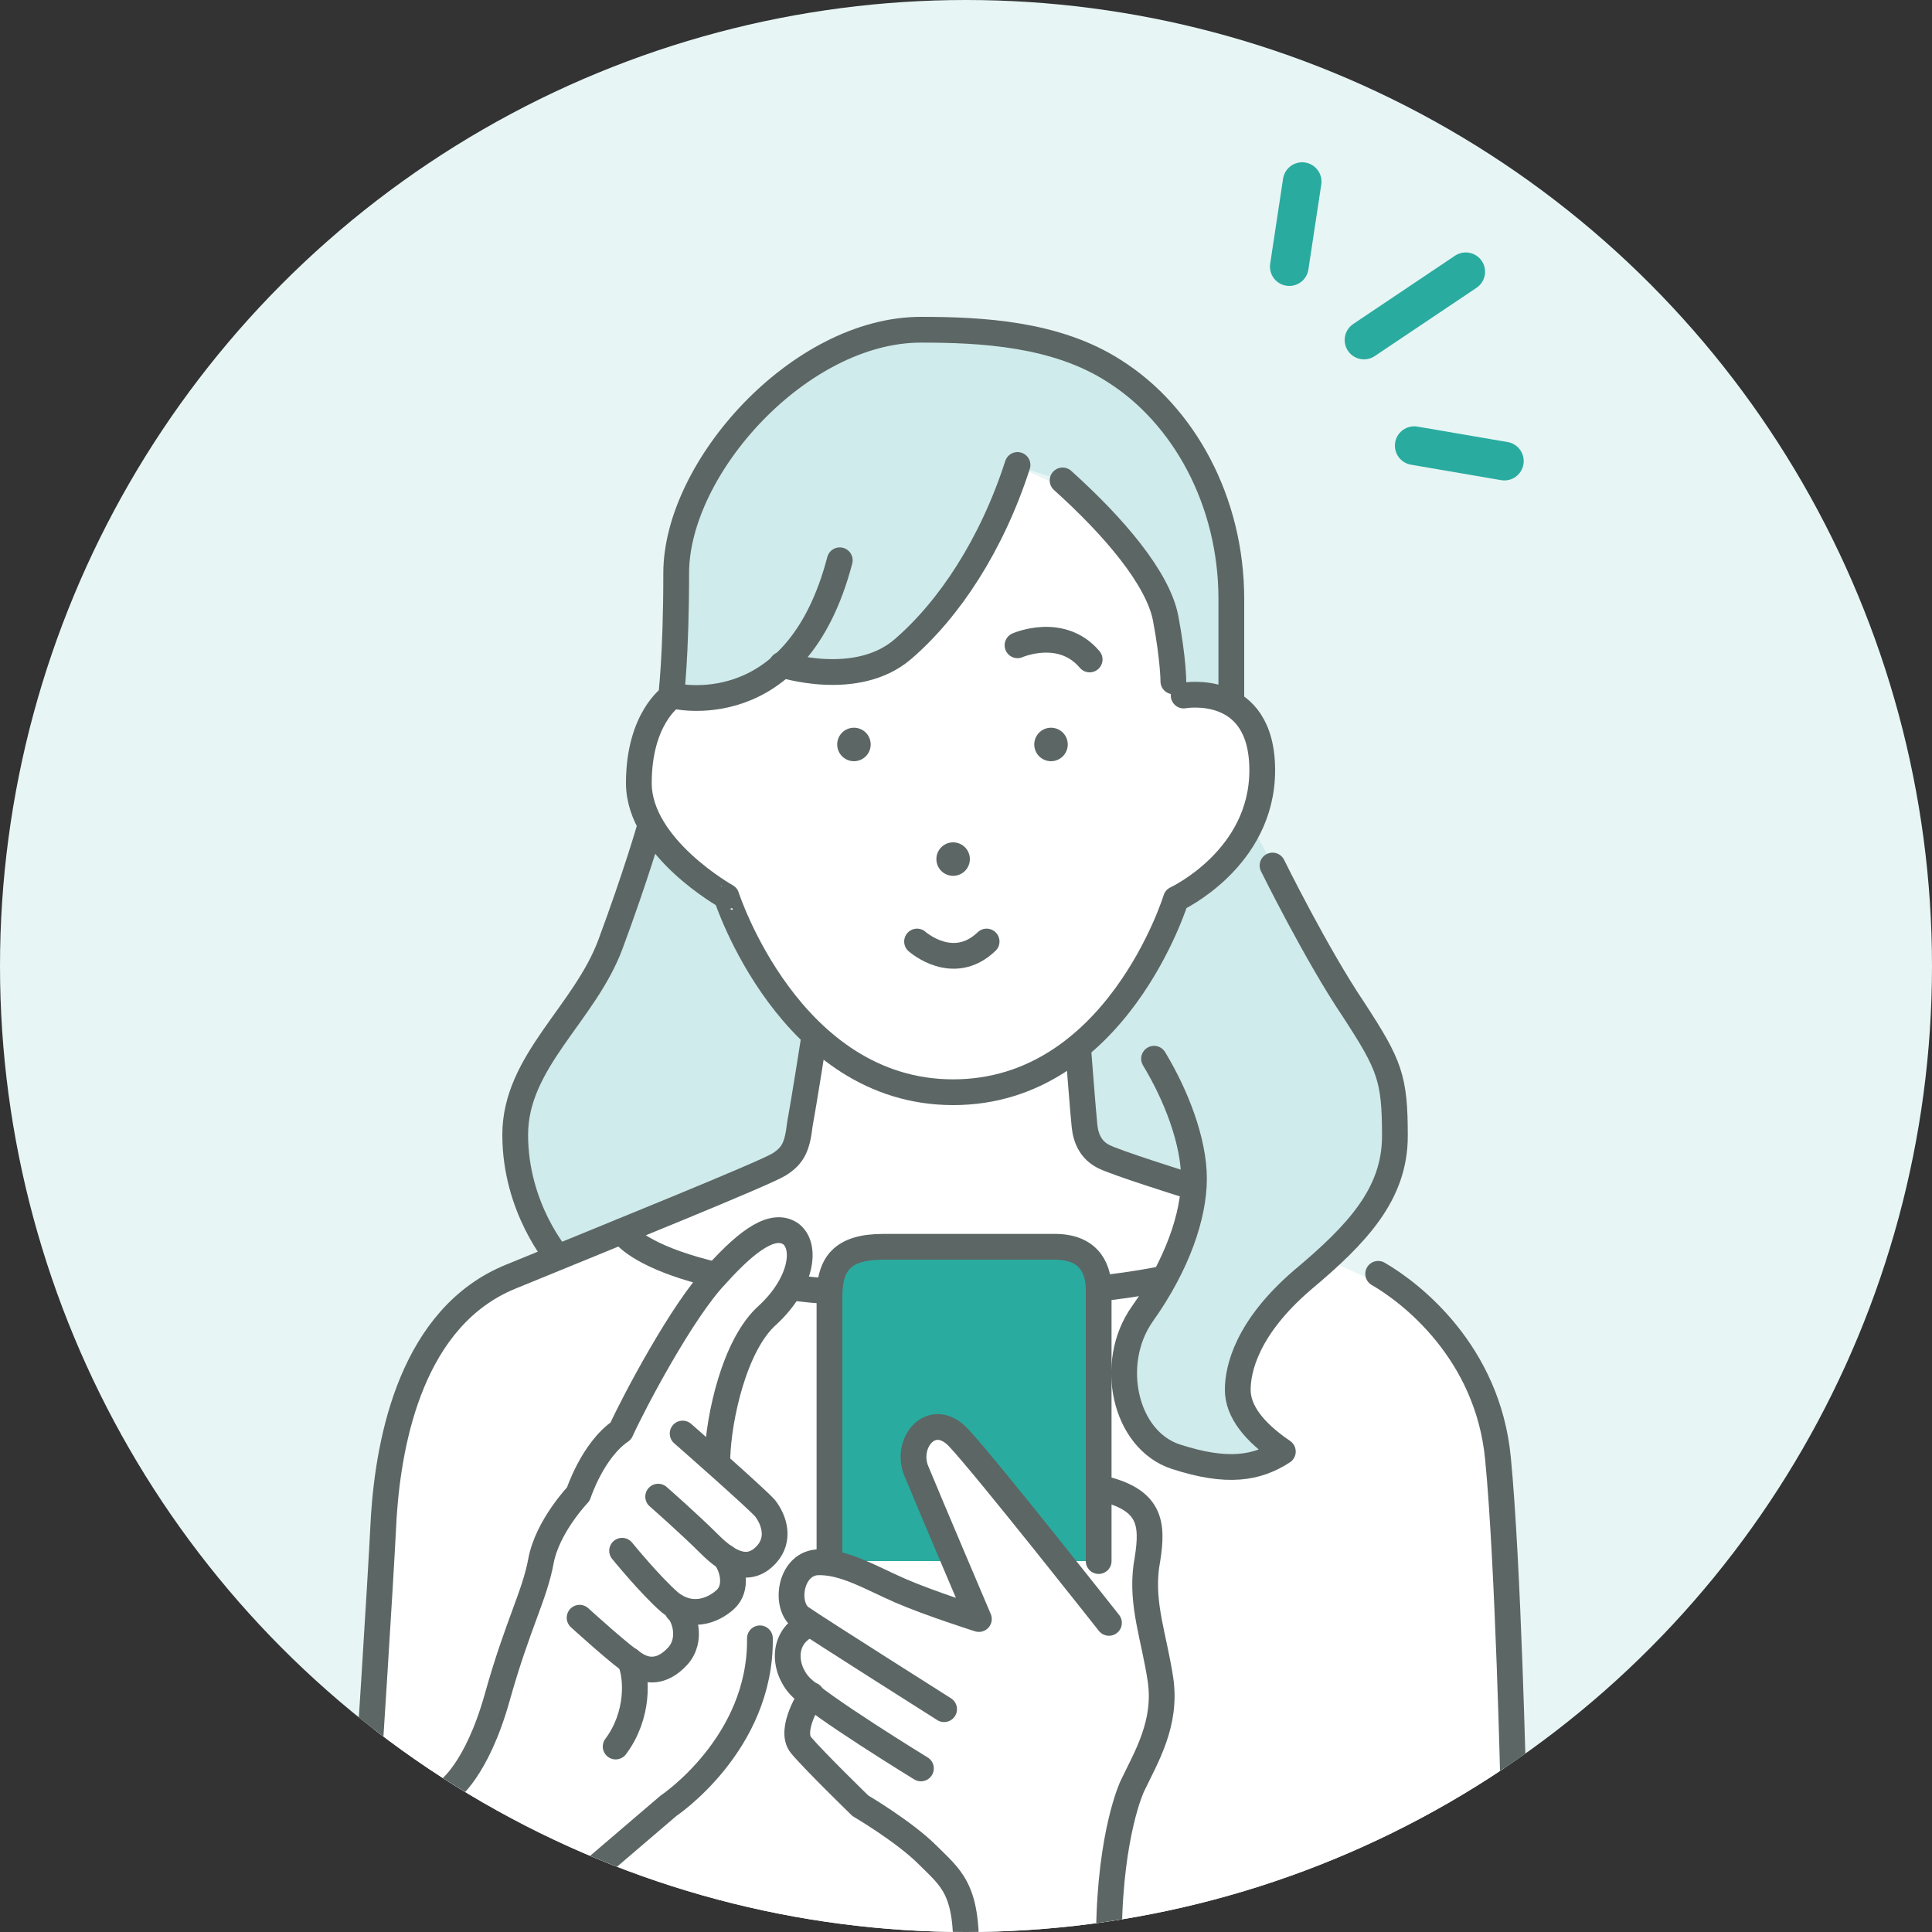 <?xml version="1.0" encoding="utf-8"?>
<!-- Generator: Adobe Illustrator 27.9.1, SVG Export Plug-In . SVG Version: 6.00 Build 0)  -->
<svg version="1.1" id="レイヤー_1" xmlns="http://www.w3.org/2000/svg" xmlns:xlink="http://www.w3.org/1999/xlink" x="0px"
	 y="0px" width="150px" height="150px" viewBox="0 0 150 150" style="enable-background:new 0 0 150 150;" xml:space="preserve">
<rect x="0" y="0" width="150" height="150" fill="#333333" stroke="none"/>
<style type="text/css">
	.st0{fill:#E7F5F5;}
	.st1{clip-path:url(#SVGID_00000133514131386202069830000007014317611916044174_);fill:#CFEBEB;}
	.st2{clip-path:url(#SVGID_00000133514131386202069830000007014317611916044174_);}
	.st3{fill:#FFFFFF;}
	.st4{fill:none;stroke:#5C6665;stroke-width:2;stroke-linecap:round;stroke-linejoin:round;stroke-miterlimit:10;}
	.st5{fill:#5C6665;}
	.st6{fill:none;stroke:#2AAB9F;stroke-width:3;stroke-linecap:round;stroke-linejoin:round;stroke-miterlimit:10;}
	.st7{fill:#FFFFFF;stroke:#5C6665;stroke-width:2;stroke-linecap:round;stroke-linejoin:round;stroke-miterlimit:10;}
	.st8{fill:#2AAB9F;stroke:#5C6665;stroke-width:2;stroke-linecap:round;stroke-linejoin:round;stroke-miterlimit:10;}
	.st9{fill:#CFEBEB;stroke:#5C6665;stroke-width:2;stroke-linecap:round;stroke-linejoin:round;stroke-miterlimit:10;}
</style>
<circle class="st0" cx="75" cy="75" r="75"/>
<g>
	<defs>
		<circle id="SVGID_1_" cx="75" cy="75" r="75"/>
	</defs>
	<clipPath id="SVGID_00000164514051656115503370000014530160811430033542_">
		<use xlink:href="#SVGID_1_"  style="overflow:visible;"/>
	</clipPath>
	<polygon style="clip-path:url(#SVGID_00000164514051656115503370000014530160811430033542_);fill:#CFEBEB;" points="43.3,97.6 
		60.7,90.3 61.9,88.8 62.7,84.8 63.4,80.3 58.7,74.2 56.5,69.4 50.7,64 47.3,73.6 44.9,77.8 41.5,82.8 40,86.6 40.4,92 	"/>
	<polygon style="clip-path:url(#SVGID_00000164514051656115503370000014530160811430033542_);fill:#CFEBEB;" points="52.2,54 
		55.6,54 58.7,53.1 61.1,51.3 63.4,52.2 66.3,52.1 70.6,50.5 75.7,43.8 79,36.2 82.5,37.3 88.1,43.4 90.1,47 90.8,50.5 91.1,53.4 
		91.9,54 95.6,54.5 95.5,44.2 93.6,37.1 89.8,31.4 84.1,27.4 77.8,25.8 69.9,25.4 62.6,28.4 57.7,32.7 54.7,37 52.9,41.3 	"/>
	<polygon style="clip-path:url(#SVGID_00000164514051656115503370000014530160811430033542_);fill:#CFEBEB;" points="87.1,77.6 
		83.4,81.7 84.4,89.3 92.7,91.9 88.4,102.5 87.1,107.3 88.6,111.3 91.9,113.4 95.6,113.9 99.5,112.7 96.6,109.8 96,106.7 
		97.7,102.4 101.7,98.9 106.1,94.3 108.1,90.5 108.1,85.7 105.9,80 97.1,64 94.4,68 91.4,69.7 	"/>
	<g style="clip-path:url(#SVGID_00000164514051656115503370000014530160811430033542_);">
		<polygon class="st3" points="28.4,152.3 117.3,152.3 115.9,112 113.7,106.2 110,101.7 108.1,100.1 89.3,91.6 84.4,89.3 83.4,81.7 
			88.8,75 91.1,70.1 95.9,66.3 97.8,59.3 96.4,55.6 92.9,54.2 90.9,52.6 89.1,45.5 82.7,37.9 78.7,36.1 72,49.1 65.6,52.6 
			59.7,52.6 54.3,54.5 50.6,55.6 49.4,61.2 50.3,65 55.6,69.6 63.1,80.9 61.1,90.1 40.1,99.2 34.1,103.8 29.8,112.5 		"/>
		<path class="st4" d="M28.5,139c0,0,1-15.3,1.3-21.3c0.4-6,2.2-15.5,9.9-18.6c7.8-3.2,19.7-8,20.8-8.7s1.4-1.4,1.6-3.1
			c0.3-1.6,1.1-6.7,1.1-6.7"/>
		<path class="st4" d="M83.7,81.3c0,0,0.4,5.2,0.5,6.1c0.1,1,0.5,1.9,1.5,2.4s6.1,2.1,6.1,2.1"/>
		<path class="st4" d="M107,98.9c2.6,1.5,8.5,6.1,9.3,14.3s1.2,25.8,1.2,25.8"/>
		<path class="st4" d="M45,146.1l6.9-5.9c0,0,7.2-4.8,7.1-13"/>
		<path class="st4" d="M48.3,95.6c0,0,2.7,5,25.5,5S99,95.4,99,95.4"/>
		<path class="st4" d="M43.3,97.6c0,0-3.3-3.8-3.3-9.5s5.4-9.4,7.4-14.8s3-8.9,3-8.9"/>
		<path class="st4" d="M95.6,54.5c0,0,0-3.8,0-8c0-7.6-3.7-14.3-9.1-17.7c-4.5-2.9-10.3-3.2-15-3.2c-9.4,0-19,10.7-19,18.9
			c0,6.5-0.4,9.6-0.4,9.6s-2.5,1.7-2.5,6.7s6.8,8.8,6.8,8.8S61.3,84.8,74,84.8s17.3-15,17.3-15s6.7-3.1,6.7-10S91.9,54,91.9,54"/>
		<path class="st4" d="M52.2,54c0,0,9.6,2.5,13-10.5"/>
		<path class="st4" d="M60.7,51.6c0,0,5.8,1.9,9.4-1.2S77,42.3,79,36.1"/>
		<path class="st4" d="M82.5,37.3c4,3.6,7.4,7.6,8,10.7c0.6,3.2,0.6,4.9,0.6,4.9"/>
		<circle class="st5" cx="66.3" cy="57.8" r="1.3"/>
		<circle class="st5" cx="81.6" cy="57.8" r="1.3"/>
		<circle class="st5" cx="74" cy="66.7" r="1.3"/>
		<path class="st4" d="M79,50.1c0,0,3.4-1.5,5.6,1.1"/>
		<path class="st4" d="M71.2,73.1c0,0,2.8,2.5,5.4,0"/>
		<line class="st6" x1="100.1" y1="20.7" x2="101.1" y2="14.1"/>
		<line class="st6" x1="105.9" y1="26.4" x2="113.8" y2="21.1"/>
		<line class="st6" x1="109.8" y1="34.6" x2="116.8" y2="35.8"/>
		<path class="st7" d="M34.8,139c0,0,2.2-1.5,3.8-7.2s2.9-7.9,3.4-10.6s2.9-5.2,2.9-5.2s1.1-3.4,3.3-4.9c1-2.2,4.8-9.4,7.4-12.1
			c2.6-2.9,4.5-4.1,5.8-3.2c1.3,1,0.8,3.9-1.8,6.3c-2.6,2.3-3.8,8-3.9,11"/>
		<path class="st8" d="M85.3,121.2c0,0,0-19.8,0-21.1c0-1.3-0.5-3.3-3.4-3.3c-2.2,0-11.7,0-13.3,0c-3.2,0-4.2,1.3-4.2,3.9
			c0,3.6,0,20.5,0,20.5"/>
		<path class="st4" d="M75,151.6c0.1-5-1.2-5.8-3-7.6c-1.8-1.8-5.2-3.8-5.2-3.8s-3.6-3.5-4.6-4.7s0.8-3.9,0.8-3.9"/>
		<path class="st4" d="M71.5,137.3c0,0-8-4.9-9.4-6.4c-1.3-1.4-1.5-4,1-4.9"/>
		<path class="st7" d="M73.3,132.7c0,0-9.8-6.2-11.1-7.1s-0.9-4.1,1.2-4.3c2.1-0.1,4.2,1.2,6.5,2.2s6.1,2.2,6.1,2.2s-4-9.4-4.9-11.6
			c-0.8-2.2,1.3-4.6,3.3-2.5S86.1,126,86.1,126"/>
		<path class="st4" d="M86.1,150c0.1-7.7,1.8-11.3,1.8-11.3c1.1-2.3,2.7-4.9,2.2-8.3c-0.5-3.3-1.5-5.8-1.1-8.8
			c0.5-2.9,0.6-4.9-2.9-5.9"/>
		<path class="st4" d="M53,111.3c0,0,5.7,5,6.4,5.8c0.7,0.9,1.2,2.4,0.1,3.6c-1.3,1.4-2.8,0.8-4.4-0.8c-1.6-1.6-4-3.7-4-3.7"/>
		<path class="st4" d="M56.3,120.9c0.6,0.8,1,2.4,0,3.3s-2.7,1.5-4.3,0.2c-1.5-1.3-3.7-4-3.7-4"/>
		<path class="st4" d="M52.6,125c0.5,0.4,1.2,2.3,0,3.6s-2.4,1.2-3.3,0.6c-0.9-0.5-4.3-3.6-4.3-3.6"/>
		<path class="st4" d="M48.9,128.9c0.6,1.3,0.7,4.3-1.1,6.7"/>
		<path class="st9" d="M89.6,82.2c1.7,2.8,3.1,6.4,3.1,9.3s-1.3,6.7-4,10.5s-1.4,9.8,2.6,11.1c4,1.3,6.3,0.9,8.3-0.4
			c-2.2-1.5-3.5-3.1-3.5-4.8c0-1.6,0.7-4.8,5-8.5c4.3-3.6,7.2-6.7,7.2-11.2s-0.4-5.5-3.2-9.8c-2.9-4.3-6.3-11.2-6.3-11.2"/>
	</g>
</g>
</svg>
